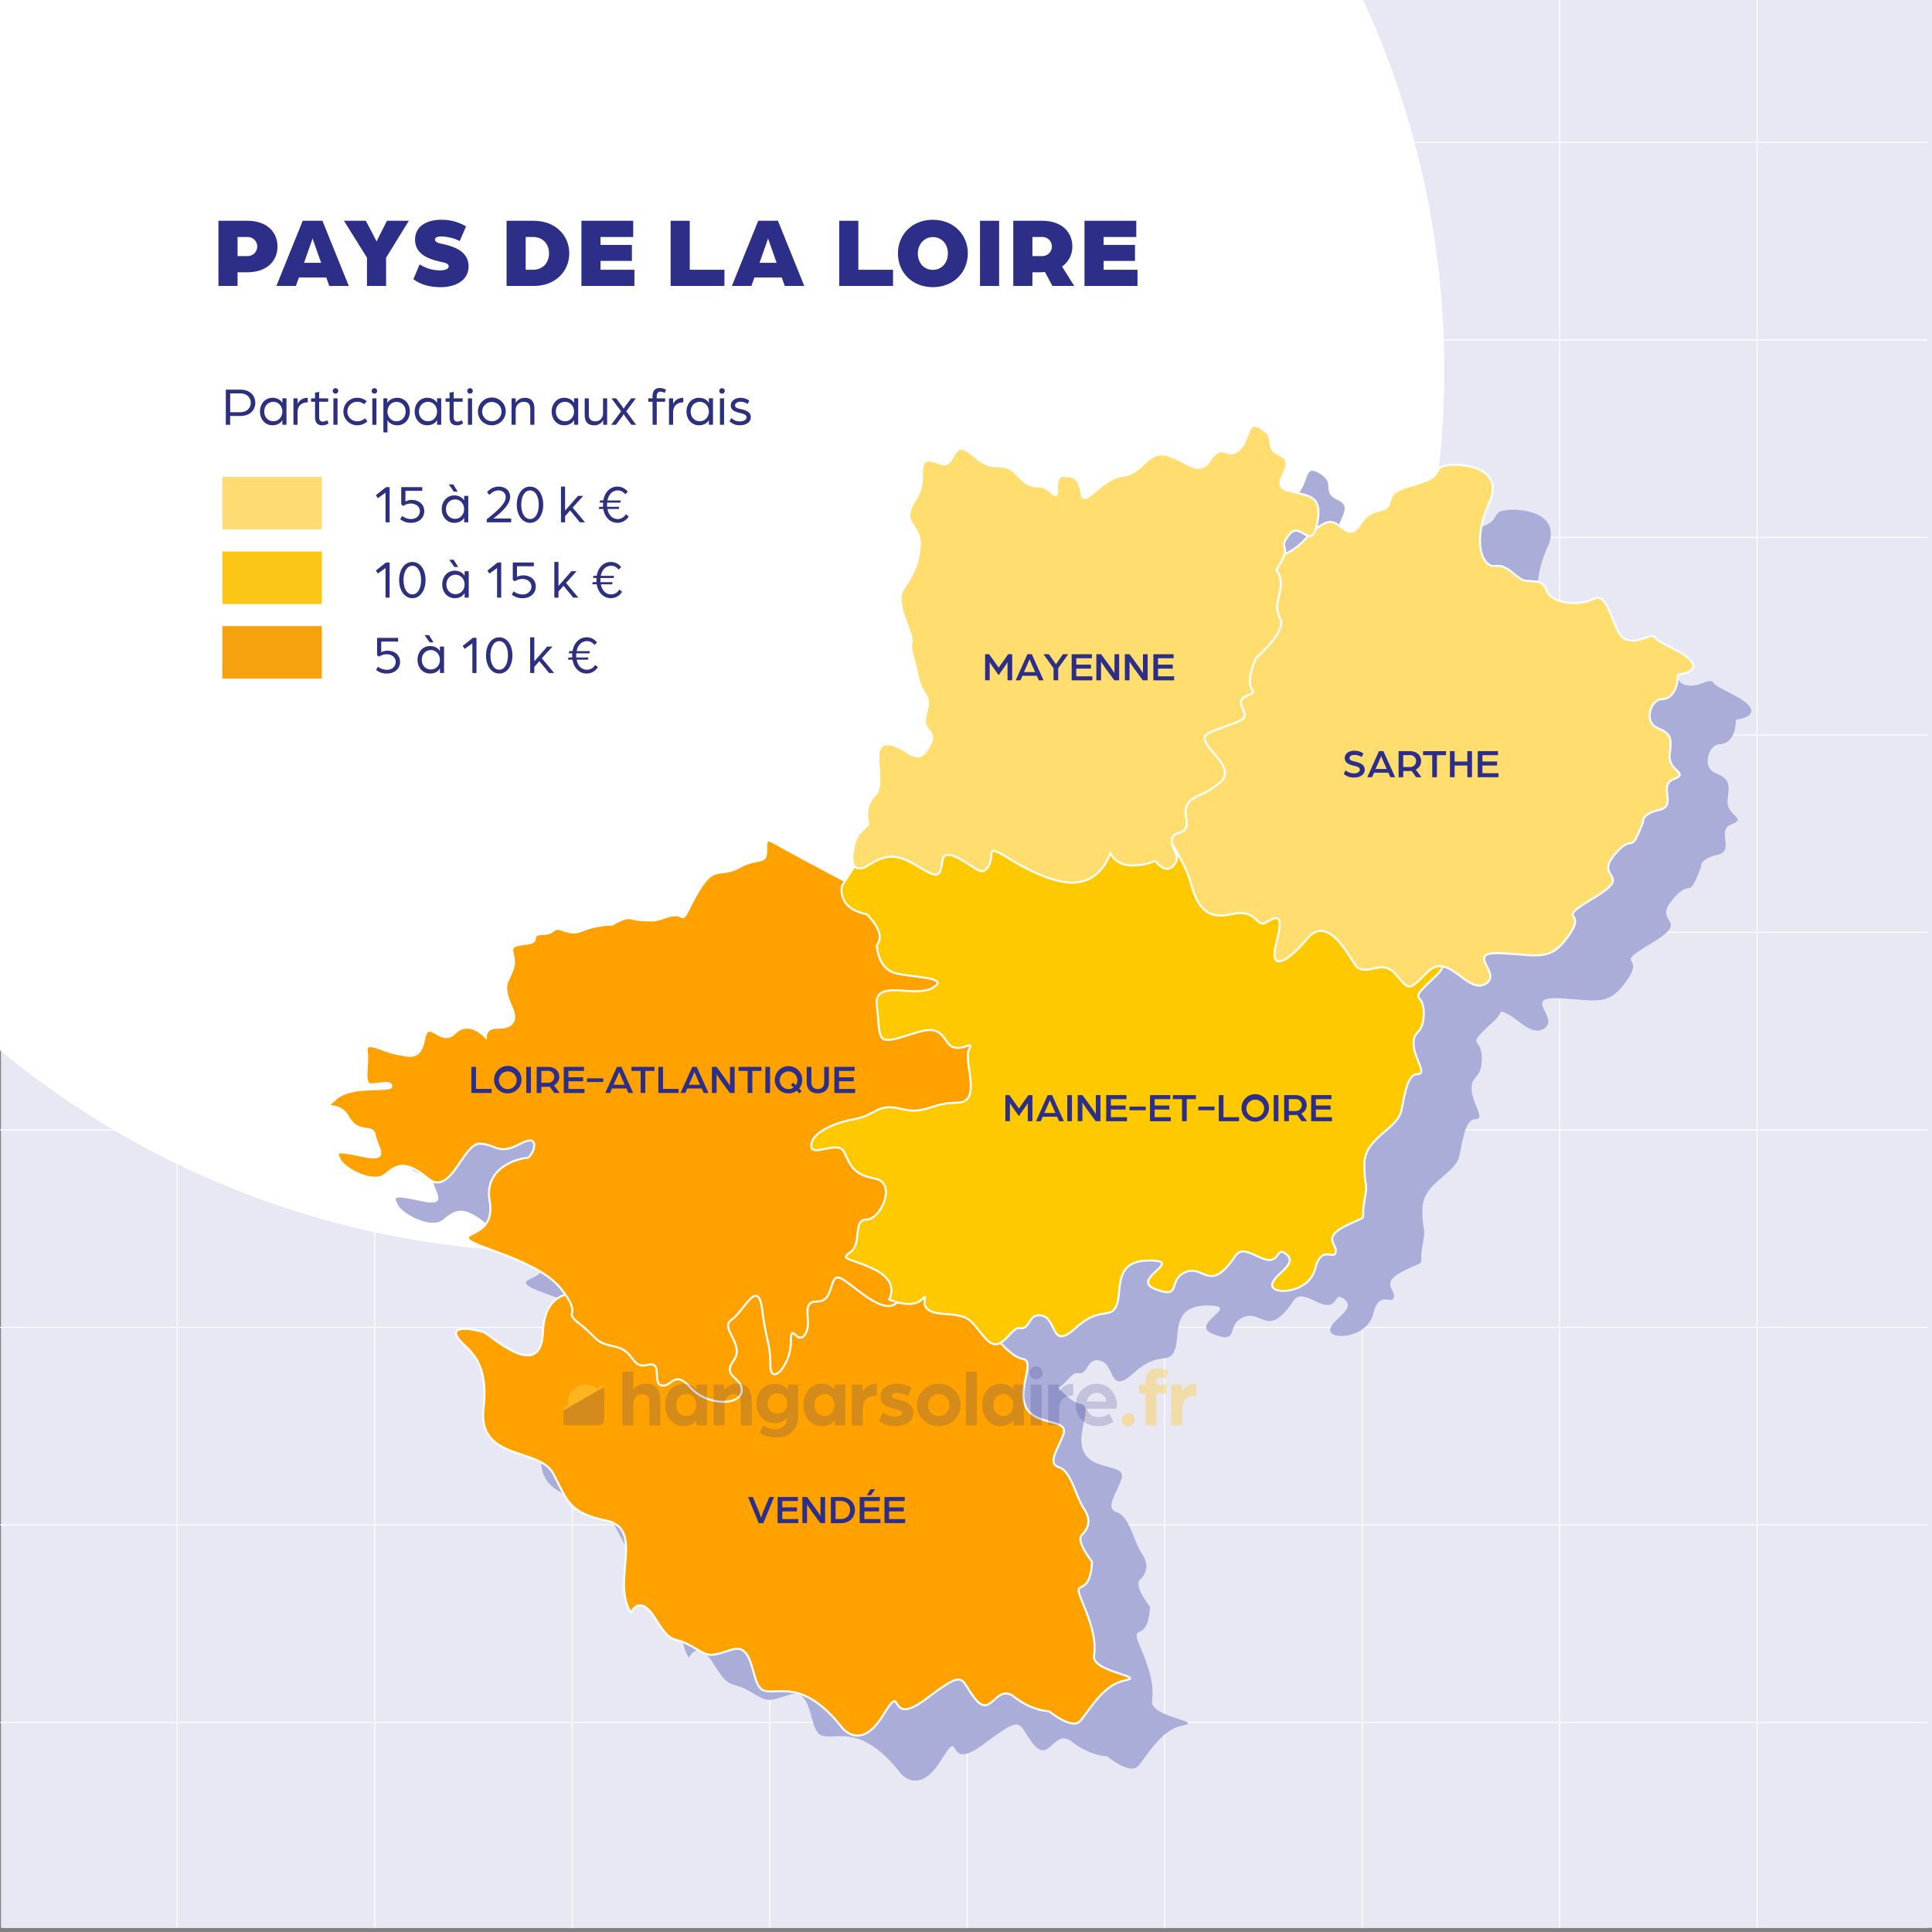 <?xml version="1.0" encoding="UTF-8"?> <svg xmlns="http://www.w3.org/2000/svg" xmlns:xlink="http://www.w3.org/1999/xlink" id="b4a65940-5527-4728-af92-ce962727e205" data-name="Calque 1" viewBox="0 0 1920 1920"><rect x="0" y="0" width="1920" height="1920" fill="#808080" stroke="none"/><defs><style>.adc29afc-6d7f-47d2-9c00-60af6149a48e,.f2ddbabc-ec3f-4475-9e66-0697749b1cfe{fill:none;}.b9c00109-9daf-4a49-86d9-0de22ded557e{fill:#e8e7f4;}.f7bb44fc-4d21-4984-aab1-4e71d1de8e5e{clip-path:url(#b0b007bd-881e-4052-8467-a0f812ca05f9);}.b8961ae2-932e-4a22-a5d8-161e945d245d{fill:#fff;}.a44d295d-975f-4b4d-8ad3-a0bfdef14753,.a7169b48-ed04-4ba8-906a-11f70665ca34,.adc29afc-6d7f-47d2-9c00-60af6149a48e,.adfa4edb-9a96-4897-9929-135f188b5e3a,.b2d7a976-0676-4a9d-8c13-fb15d187014f,.bd57cb5a-a9a1-4f94-9e61-f5dbcabdcf45,.bd80d78a-7e23-4f7c-adb0-c73c9990e339,.bf99412a-ba42-4a8c-bd94-a389596ae0ed{stroke:#fff;}.a44d295d-975f-4b4d-8ad3-a0bfdef14753,.a7169b48-ed04-4ba8-906a-11f70665ca34,.adc29afc-6d7f-47d2-9c00-60af6149a48e,.bd57cb5a-a9a1-4f94-9e61-f5dbcabdcf45,.bd80d78a-7e23-4f7c-adb0-c73c9990e339{stroke-miterlimit:10;}.f068af81-a3d6-4dd3-adc8-6dbc7f8cd50b{fill:#2d2f7f;}.a44d295d-975f-4b4d-8ad3-a0bfdef14753{fill:#fedb73;}.a44d295d-975f-4b4d-8ad3-a0bfdef14753,.bd57cb5a-a9a1-4f94-9e61-f5dbcabdcf45,.bd80d78a-7e23-4f7c-adb0-c73c9990e339{stroke-width:1.14px;}.bd80d78a-7e23-4f7c-adb0-c73c9990e339{fill:#fbc616;}.bd57cb5a-a9a1-4f94-9e61-f5dbcabdcf45{fill:#f6a20f;}.a78f61f9-c7a5-45b7-8777-dda19b7acb99{fill:#2c2e87;}.a8e7aa1a-bc70-412b-8ce6-2493dbaf4c87{fill:#aaadd8;}.a7169b48-ed04-4ba8-906a-11f70665ca34,.adfa4edb-9a96-4897-9929-135f188b5e3a{fill:#ffa200;}.adfa4edb-9a96-4897-9929-135f188b5e3a,.b2d7a976-0676-4a9d-8c13-fb15d187014f,.bf99412a-ba42-4a8c-bd94-a389596ae0ed{stroke-linecap:round;stroke-linejoin:round;}.a7169b48-ed04-4ba8-906a-11f70665ca34,.adfa4edb-9a96-4897-9929-135f188b5e3a,.b2d7a976-0676-4a9d-8c13-fb15d187014f,.bf99412a-ba42-4a8c-bd94-a389596ae0ed{stroke-width:2px;}.bf99412a-ba42-4a8c-bd94-a389596ae0ed{fill:#ffc900;}.b2d7a976-0676-4a9d-8c13-fb15d187014f{fill:#ffde6f;}.f6304617-b9f2-4fad-8a04-d5252f903752{clip-path:url(#bb776e0c-275a-4557-a661-dcc525c82ba7);}.aad6d5dd-86a0-4e9e-a1b1-032f77d1086b{fill:#ffce44;}.aad6d5dd-86a0-4e9e-a1b1-032f77d1086b,.b8e4b136-47f2-4a82-ad66-1d0558b10fa9,.bd933fca-f95a-43a9-8816-e6fcff445808{opacity:0.2;}.f4047789-f892-43dd-aa5d-66600c3e4624{fill:#fecd47;opacity:0.45;}.bd933fca-f95a-43a9-8816-e6fcff445808{fill:#2d2e87;}.b8e4b136-47f2-4a82-ad66-1d0558b10fa9{fill:#2a3183;}</style><clipPath id="b0b007bd-881e-4052-8467-a0f812ca05f9"><rect class="f2ddbabc-ec3f-4475-9e66-0697749b1cfe" width="1915.88" height="1915.88"></rect></clipPath><clipPath id="bb776e0c-275a-4557-a661-dcc525c82ba7"><rect class="f2ddbabc-ec3f-4475-9e66-0697749b1cfe" y="2304.6" width="1915.88" height="1915.88"></rect></clipPath></defs><rect class="b9c00109-9daf-4a49-86d9-0de22ded557e" x="0.96" y="-2.2" width="1922.4" height="1918.08"></rect><g class="f7bb44fc-4d21-4984-aab1-4e71d1de8e5e"><polyline class="b9c00109-9daf-4a49-86d9-0de22ded557e" points="2.12 1949.76 2.12 -3.36 1924.52 -3.36 1920 1941.01"></polyline><circle class="b8961ae2-932e-4a22-a5d8-161e945d245d" cx="558.3" cy="367.46" r="877.05"></circle><line class="adc29afc-6d7f-47d2-9c00-60af6149a48e" x1="176.12" y1="-62.68" x2="176.12" y2="1915.88"></line><line class="adc29afc-6d7f-47d2-9c00-60af6149a48e" x1="372.38" y1="-62.68" x2="372.38" y2="1915.88"></line><line class="adc29afc-6d7f-47d2-9c00-60af6149a48e" x1="568.64" y1="-62.68" x2="568.64" y2="1915.88"></line><line class="adc29afc-6d7f-47d2-9c00-60af6149a48e" x1="764.9" y1="-62.68" x2="764.9" y2="1915.88"></line><line class="adc29afc-6d7f-47d2-9c00-60af6149a48e" x1="961.16" y1="-62.68" x2="961.16" y2="1915.88"></line><line class="adc29afc-6d7f-47d2-9c00-60af6149a48e" x1="1157.42" y1="-62.68" x2="1157.42" y2="1915.88"></line><line class="adc29afc-6d7f-47d2-9c00-60af6149a48e" x1="1353.68" y1="-62.68" x2="1353.68" y2="1915.88"></line><line class="adc29afc-6d7f-47d2-9c00-60af6149a48e" x1="1549.94" y1="-62.68" x2="1549.94" y2="1915.88"></line><line class="adc29afc-6d7f-47d2-9c00-60af6149a48e" x1="1746.2" y1="-62.68" x2="1746.2" y2="1915.88"></line><line class="adc29afc-6d7f-47d2-9c00-60af6149a48e" x1="1950.44" y1="141.56" x2="-28.12" y2="141.56"></line><line class="adc29afc-6d7f-47d2-9c00-60af6149a48e" x1="1950.44" y1="337.82" x2="-28.12" y2="337.82"></line><line class="adc29afc-6d7f-47d2-9c00-60af6149a48e" x1="1950.44" y1="534.08" x2="-28.12" y2="534.08"></line><line class="adc29afc-6d7f-47d2-9c00-60af6149a48e" x1="1950.44" y1="730.34" x2="-28.12" y2="730.34"></line><line class="adc29afc-6d7f-47d2-9c00-60af6149a48e" x1="1950.44" y1="926.6" x2="-28.12" y2="926.6"></line><line class="adc29afc-6d7f-47d2-9c00-60af6149a48e" x1="1950.44" y1="1122.86" x2="-28.12" y2="1122.86"></line><line class="adc29afc-6d7f-47d2-9c00-60af6149a48e" x1="1950.44" y1="1319.12" x2="-28.12" y2="1319.12"></line><line class="adc29afc-6d7f-47d2-9c00-60af6149a48e" x1="1950.44" y1="1515.38" x2="-28.12" y2="1515.38"></line><line class="adc29afc-6d7f-47d2-9c00-60af6149a48e" x1="1950.44" y1="1711.64" x2="-28.12" y2="1711.64"></line></g><path class="f068af81-a3d6-4dd3-adc8-6dbc7f8cd50b" d="M383.12,489.62l-7.65,5.5-1.94-3,10.08-8h3.61v34.93h-4.1Z"></path><path class="f068af81-a3d6-4dd3-adc8-6dbc7f8cd50b" d="M397.79,516l1.78-3.24a15,15,0,0,0,8.95,3.07c5.39,0,8.73-3.61,8.73-7.81,0-4.75-4-7.6-9.11-7.6a13.09,13.09,0,0,0-7.44,2.42l-1.94-1.56v-17.2h20.91v3.72H402.91v10.62a12.7,12.7,0,0,1,6.31-1.56c7,0,12.39,4.26,12.39,11.05s-5.22,11.64-13,11.64A16.33,16.33,0,0,1,397.79,516Z"></path><path class="f068af81-a3d6-4dd3-adc8-6dbc7f8cd50b" d="M439,506c0-7.7,5.12-13.69,12.4-13.69,4.2,0,7.92,1.73,9.86,5.12V492.8h4.1v26.25h-4.1v-4.58c-1.94,3.45-5.66,5.12-9.86,5.12C444.1,519.59,439,513.56,439,506Zm22.26,0c0-5.49-3.93-9.7-8.95-9.7-5.23,0-9.11,4.1-9.11,9.7s3.88,9.65,9.11,9.65C457.31,515.6,461.24,511.45,461.24,506ZM446,481.43h4.48l4.37,7.17H451Z"></path><path class="f068af81-a3d6-4dd3-adc8-6dbc7f8cd50b" d="M483.72,516.09c12.51-10,18.87-16.34,18.87-22.05,0-3.94-3-6.68-7.33-6.68-3,0-5.93,1.45-8.89,4.52l-2.32-2.75a15.22,15.22,0,0,1,11.53-5.55c6.85,0,11.38,4.21,11.38,10.14,0,8-9.76,16.55-16.82,21.56H508v3.77H483.72Z"></path><path class="f068af81-a3d6-4dd3-adc8-6dbc7f8cd50b" d="M513.59,501.59c0-10.51,5.45-18,13.16-18s13.1,7.5,13.1,18-5.45,18-13.1,18S513.59,512.1,513.59,501.59Zm21.84,0c0-8.3-3.4-14.23-8.68-14.23S518,493.29,518,501.59s3.45,14.23,8.79,14.23S535.43,509.84,535.43,501.59Z"></path><path class="f068af81-a3d6-4dd3-adc8-6dbc7f8cd50b" d="M557.48,483.58h4.09v23.88L574.4,492.8h5.18l-10.46,11.64,12.24,14.61h-5.07l-9.7-11.75-5,5.66v6.09h-4.09Z"></path><path class="f068af81-a3d6-4dd3-adc8-6dbc7f8cd50b" d="M599.53,505.79h-4.48l.6-2.15h3.66c0-.65,0-1.35,0-2s0-1.51,0-2.16h-3.56l.65-2.15h3.18c1.35-8.2,6.8-13.75,14-13.75a12.63,12.63,0,0,1,10.24,5.12l-2.48,2.54a9.05,9.05,0,0,0-7.33-3.88c-5.39,0-9.16,4-10.35,10H617l-.65,2.15H603.41a13.36,13.36,0,0,0-.16,2.16c0,.7,0,1.35.11,2h12.07l-.59,2.15H603.73c1,6,4.91,10,10.3,10a9.25,9.25,0,0,0,8-4.8l2.75,2.21a13,13,0,0,1-11.16,6.36C606.38,519.59,600.93,514,599.53,505.79Z"></path><path class="f068af81-a3d6-4dd3-adc8-6dbc7f8cd50b" d="M383.12,564.5l-7.65,5.5-1.94-3,10.08-8h3.61v34.93h-4.1Z"></path><path class="f068af81-a3d6-4dd3-adc8-6dbc7f8cd50b" d="M396.65,576.47c0-10.51,5.45-18,13.16-18s13.1,7.5,13.1,18-5.45,18-13.1,18S396.65,587,396.65,576.47Zm21.84,0c0-8.3-3.4-14.23-8.68-14.23S401,568.17,401,576.47s3.45,14.23,8.79,14.23S418.49,584.72,418.49,576.47Z"></path><path class="f068af81-a3d6-4dd3-adc8-6dbc7f8cd50b" d="M439.46,580.84c0-7.71,5.12-13.7,12.4-13.7,4.21,0,7.93,1.73,9.87,5.12v-4.58h4.09v26.25h-4.09v-4.58c-1.94,3.45-5.66,5.12-9.87,5.12C444.58,594.47,439.46,588.44,439.46,580.84Zm22.27,0c0-5.5-3.94-9.71-9-9.71-5.23,0-9.11,4.1-9.11,9.71s3.88,9.64,9.11,9.64C457.79,590.48,461.73,586.33,461.73,580.84Zm-15.26-24.53h4.47l4.37,7.17h-3.83Z"></path><path class="f068af81-a3d6-4dd3-adc8-6dbc7f8cd50b" d="M494,564.5l-7.66,5.5-1.94-3,10.08-8h3.61v34.93H494Z"></path><path class="f068af81-a3d6-4dd3-adc8-6dbc7f8cd50b" d="M508.63,590.92l1.78-3.24a14.92,14.92,0,0,0,8.95,3.07c5.39,0,8.73-3.61,8.73-7.81,0-4.75-4-7.6-9.11-7.6a13.09,13.09,0,0,0-7.44,2.42l-1.94-1.56V559h20.92v3.72H513.75v10.62a12.73,12.73,0,0,1,6.31-1.56c7,0,12.4,4.26,12.4,11.05s-5.23,11.64-13.05,11.64A16.35,16.35,0,0,1,508.63,590.92Z"></path><path class="f068af81-a3d6-4dd3-adc8-6dbc7f8cd50b" d="M550.9,558.46H555v23.88l12.83-14.66H573l-10.46,11.65,12.24,14.6h-5.07L560,582.18l-5,5.66v6.09h-4.1Z"></path><path class="f068af81-a3d6-4dd3-adc8-6dbc7f8cd50b" d="M593,580.67h-4.47l.59-2.15h3.67c-.06-.65-.06-1.35-.06-2s0-1.51.06-2.15h-3.56l.64-2.16H593c1.35-8.19,6.8-13.75,14-13.75a12.61,12.61,0,0,1,10.24,5.12l-2.48,2.54a9.05,9.05,0,0,0-7.33-3.88c-5.39,0-9.16,4-10.35,10h13.32l-.65,2.16H596.83a13.15,13.15,0,0,0-.16,2.15c0,.7.05,1.35.11,2h12.07l-.59,2.15h-11.1c1,6,4.9,10,10.29,10a9.23,9.23,0,0,0,8-4.8l2.75,2.21A13,13,0,0,1,607,594.47C599.8,594.47,594.35,588.92,593,580.67Z"></path><path class="f068af81-a3d6-4dd3-adc8-6dbc7f8cd50b" d="M373.74,665.8l1.78-3.24a14.91,14.91,0,0,0,9,3.08c5.39,0,8.73-3.62,8.73-7.82,0-4.75-4-7.6-9.11-7.6a13.09,13.09,0,0,0-7.44,2.42l-1.94-1.56v-17.2h20.92v3.72H378.86v10.62a12.73,12.73,0,0,1,6.31-1.56c7,0,12.4,4.26,12.4,11.05s-5.23,11.64-13.05,11.64A16.35,16.35,0,0,1,373.74,665.8Z"></path><path class="f068af81-a3d6-4dd3-adc8-6dbc7f8cd50b" d="M414.93,655.72c0-7.71,5.12-13.7,12.4-13.7,4.21,0,7.92,1.73,9.87,5.12v-4.58h4.09v26.26H437.2v-4.59c-1.95,3.45-5.66,5.12-9.87,5.12C420.05,669.35,414.93,663.32,414.93,655.72Zm22.27,0c0-5.5-3.94-9.71-8.95-9.71-5.23,0-9.11,4.1-9.11,9.71s3.88,9.65,9.11,9.65C433.26,665.37,437.2,661.21,437.2,655.72Zm-15.26-24.53h4.47l4.37,7.17H427Z"></path><path class="f068af81-a3d6-4dd3-adc8-6dbc7f8cd50b" d="M469.44,639.38l-7.66,5.5-1.94-3,10.08-8h3.61v34.94h-4.09Z"></path><path class="f068af81-a3d6-4dd3-adc8-6dbc7f8cd50b" d="M483,651.35c0-10.51,5.44-18,13.15-18s13.1,7.5,13.1,18-5.44,18-13.1,18S483,661.86,483,651.35Zm21.83,0c0-8.3-3.39-14.23-8.68-14.23s-8.78,5.93-8.78,14.23,3.45,14.23,8.78,14.23S504.8,659.6,504.8,651.35Z"></path><path class="f068af81-a3d6-4dd3-adc8-6dbc7f8cd50b" d="M526.85,633.34H531v23.89l12.83-14.67H549L538.5,654.21l12.24,14.61h-5.07L536,657.06l-5,5.66v6.1h-4.1Z"></path><path class="f068af81-a3d6-4dd3-adc8-6dbc7f8cd50b" d="M568.91,655.55h-4.48l.59-2.15h3.67c-.05-.65-.05-1.35-.05-2s0-1.51.05-2.15h-3.56l.65-2.16H569c1.35-8.19,6.79-13.75,14-13.75a12.61,12.61,0,0,1,10.24,5.13L590.74,641a9.07,9.07,0,0,0-7.33-3.88c-5.39,0-9.17,4-10.35,10h13.31l-.64,2.16H572.79a13.15,13.15,0,0,0-.16,2.15c0,.7,0,1.35.1,2h12.08l-.59,2.15H573.11c1,6,4.91,10,10.3,10a9.26,9.26,0,0,0,8-4.8l2.75,2.21A13,13,0,0,1,583,669.35C575.75,669.35,570.31,663.8,568.91,655.55Z"></path><rect class="a44d295d-975f-4b4d-8ad3-a0bfdef14753" x="220.33" y="473.33" width="100.09" height="53.38"></rect><rect class="bd80d78a-7e23-4f7c-adb0-c73c9990e339" x="220.33" y="547.47" width="100.09" height="53.38"></rect><rect class="bd57cb5a-a9a1-4f94-9e61-f5dbcabdcf45" x="220.33" y="621.61" width="100.09" height="53.38"></rect><path class="f068af81-a3d6-4dd3-adc8-6dbc7f8cd50b" d="M224.43,387.21h14.34c9.65,0,14.94,5.87,14.94,13.1s-5.29,13.1-15,13.1h-10v8.73h-4.32Zm14.72,22.42c6.15,0,10.08-4.2,10.08-9.32s-3.93-9.33-10-9.33H228.75v18.65Z"></path><path class="f068af81-a3d6-4dd3-adc8-6dbc7f8cd50b" d="M258.35,409c0-7.71,5.12-13.69,12.4-13.69,4.2,0,7.92,1.72,9.86,5.12v-4.58h4.1v26.25h-4.1v-4.58c-1.94,3.45-5.66,5.12-9.86,5.12C263.47,422.68,258.35,416.64,258.35,409Zm22.26,0c0-5.5-3.93-9.7-8.95-9.7-5.23,0-9.11,4.09-9.11,9.7s3.88,9.65,9.11,9.65C276.68,418.69,280.61,414.54,280.61,409Z"></path><path class="f068af81-a3d6-4dd3-adc8-6dbc7f8cd50b" d="M291.61,395.89h4.1v5.55c1.51-3.45,4.9-6.09,10.13-6.09v4.47c-6.14,0-10.13,3.45-10.13,9.87v12.45h-4.1Z"></path><path class="f068af81-a3d6-4dd3-adc8-6dbc7f8cd50b" d="M313.07,414.27v-15h-3.94v-3.39h3.94v-5.66l4.09-.76v6.42h8.95v3.39h-8.95v15.1c0,3.61,1.57,4.63,3.67,4.63a7.81,7.81,0,0,0,4.31-1.45l1.35,3.18a10.8,10.8,0,0,1-6,1.94C315.82,422.68,313.07,420.42,313.07,414.27Z"></path><path class="f068af81-a3d6-4dd3-adc8-6dbc7f8cd50b" d="M330.7,388.5a2.71,2.71,0,0,1,2.69-2.75,2.76,2.76,0,0,1,2.75,2.75,2.72,2.72,0,0,1-2.75,2.7A2.67,2.67,0,0,1,330.7,388.5Zm.64,7.39h4.1v26.25h-4.1Z"></path><path class="f068af81-a3d6-4dd3-adc8-6dbc7f8cd50b" d="M341.26,409a13.64,13.64,0,0,1,13.8-13.69,14,14,0,0,1,9.38,3.5l-2.58,2.91a9.79,9.79,0,0,0-6.74-2.42,9.68,9.68,0,1,0,.11,19.35,10.6,10.6,0,0,0,7.49-3l2.37,3.07a14.45,14.45,0,0,1-10,3.88A13.6,13.6,0,0,1,341.26,409Z"></path><path class="f068af81-a3d6-4dd3-adc8-6dbc7f8cd50b" d="M369.35,388.5a2.72,2.72,0,0,1,2.7-2.75,2.76,2.76,0,0,1,2.75,2.75,2.72,2.72,0,0,1-2.75,2.7A2.68,2.68,0,0,1,369.35,388.5Zm.65,7.39h4.1v26.25H370Z"></path><path class="f068af81-a3d6-4dd3-adc8-6dbc7f8cd50b" d="M381,395.89h3.93v4.52c1.94-3.39,5.77-5.06,10-5.06,7.28,0,12.4,6,12.4,13.64s-5.12,13.69-12.4,13.69c-4.15,0-7.93-1.73-9.87-5.12v12.18H381ZM403.15,409c0-5.56-3.88-9.65-9.11-9.65-5,0-9,4.15-9,9.65s3.94,9.7,9,9.7C399.27,418.69,403.15,414.59,403.15,409Z"></path><path class="f068af81-a3d6-4dd3-adc8-6dbc7f8cd50b" d="M412.1,409c0-7.71,5.13-13.69,12.4-13.69,4.21,0,7.93,1.72,9.87,5.12v-4.58h4.1v26.25h-4.1v-4.58c-1.94,3.45-5.66,5.12-9.87,5.12C417.23,422.68,412.1,416.64,412.1,409Zm22.27,0c0-5.5-3.94-9.7-8.95-9.7-5.23,0-9.11,4.09-9.11,9.7s3.88,9.65,9.11,9.65C430.43,418.69,434.37,414.54,434.37,409Z"></path><path class="f068af81-a3d6-4dd3-adc8-6dbc7f8cd50b" d="M446.77,414.27v-15h-3.94v-3.39h3.94v-5.66l4.1-.76v6.42h8.95v3.39h-8.95v15.1c0,3.61,1.56,4.63,3.66,4.63a7.86,7.86,0,0,0,4.32-1.45l1.34,3.18a10.79,10.79,0,0,1-6,1.94C449.52,422.68,446.77,420.42,446.77,414.27Z"></path><path class="f068af81-a3d6-4dd3-adc8-6dbc7f8cd50b" d="M464.4,388.5a2.72,2.72,0,0,1,2.69-2.75,2.76,2.76,0,0,1,2.75,2.75,2.72,2.72,0,0,1-2.75,2.7A2.67,2.67,0,0,1,464.4,388.5Zm.65,7.39h4.09v26.25h-4.09Z"></path><path class="f068af81-a3d6-4dd3-adc8-6dbc7f8cd50b" d="M475,409a13.8,13.8,0,1,1,13.8,13.64A13.63,13.63,0,0,1,475,409Zm23.39,0a9.6,9.6,0,1,0-9.59,9.65A9.44,9.44,0,0,0,498.36,409Z"></path><path class="f068af81-a3d6-4dd3-adc8-6dbc7f8cd50b" d="M508.39,395.89h4.1v4.47a10.25,10.25,0,0,1,9.11-5c6.58,0,9.49,4,9.49,10.89v15.9H527V406.78c0-4.86-1.78-7.44-6.52-7.44a7.87,7.87,0,0,0-8,8v14.77h-4.1Z"></path><path class="f068af81-a3d6-4dd3-adc8-6dbc7f8cd50b" d="M548.23,409c0-7.71,5.13-13.69,12.4-13.69,4.21,0,7.93,1.72,9.87,5.12v-4.58h4.1v26.25h-4.1v-4.58c-1.94,3.45-5.66,5.12-9.87,5.12C553.36,422.68,548.23,416.64,548.23,409Zm22.27,0c0-5.5-3.94-9.7-9-9.7-5.23,0-9.11,4.09-9.11,9.7s3.88,9.65,9.11,9.65C566.56,418.69,570.5,414.54,570.5,409Z"></path><path class="f068af81-a3d6-4dd3-adc8-6dbc7f8cd50b" d="M581.07,412.27V395.89h4.09v15.85c0,4.9,2.38,6.95,6.63,6.95,4.75,0,7.5-3.88,7.5-7.92V395.89h4.09v26.25h-3.93V417.5a9.79,9.79,0,0,1-8.84,5.18C584.14,422.68,581.07,419.28,581.07,412.27Z"></path><path class="f068af81-a3d6-4dd3-adc8-6dbc7f8cd50b" d="M617.24,408.77l-9.59-12.88h4.69l5.87,7.81c.65.87,1.62,2.43,1.62,2.43s.92-1.51,1.56-2.43l5.88-7.81h4.64l-9.55,12.88,9.76,13.37h-4.69l-5.93-7.92c-.75-1.08-1.72-2.75-1.72-2.75a20.42,20.42,0,0,1-1.68,2.75l-6,7.92h-4.69Z"></path><path class="f068af81-a3d6-4dd3-adc8-6dbc7f8cd50b" d="M648.51,399.28h-4.26v-3.39h4.26v-2c0-6.52,3.45-8.3,7.06-8.3a12.69,12.69,0,0,1,6.31,1.78l-1.35,3.13a7.89,7.89,0,0,0-4.09-1.3c-2.05,0-3.83,1-3.83,5.12v1.57H661v3.39h-8.35v22.86h-4.1Z"></path><path class="f068af81-a3d6-4dd3-adc8-6dbc7f8cd50b" d="M664.85,395.89h4.09v5.55c1.51-3.45,4.91-6.09,10.14-6.09v4.47c-6.15,0-10.14,3.45-10.14,9.87v12.45h-4.09Z"></path><path class="f068af81-a3d6-4dd3-adc8-6dbc7f8cd50b" d="M682.21,409c0-7.71,5.12-13.69,12.4-13.69,4.2,0,7.92,1.72,9.86,5.12v-4.58h4.1v26.25h-4.1v-4.58c-1.94,3.45-5.66,5.12-9.86,5.12C687.33,422.68,682.21,416.64,682.21,409Zm22.26,0c0-5.5-3.93-9.7-9-9.7-5.23,0-9.11,4.09-9.11,9.7s3.88,9.65,9.11,9.65C700.54,418.69,704.47,414.54,704.47,409Z"></path><path class="f068af81-a3d6-4dd3-adc8-6dbc7f8cd50b" d="M714.82,388.5a2.72,2.72,0,0,1,2.7-2.75,2.76,2.76,0,0,1,2.75,2.75,2.72,2.72,0,0,1-2.75,2.7A2.68,2.68,0,0,1,714.82,388.5Zm.65,7.39h4.1v26.25h-4.1Z"></path><path class="f068af81-a3d6-4dd3-adc8-6dbc7f8cd50b" d="M725.07,418.69l1.67-3.34a12,12,0,0,0,8.57,3.45c3.61,0,6.58-1.67,6.58-4.05,0-2.74-3.18-3.5-6.36-4.31-4.85-1.24-9.28-2.59-9.28-7.6,0-4.74,5-7.49,9.38-7.49a14.85,14.85,0,0,1,9,2.8L743,401.49a12.39,12.39,0,0,0-7.28-2.26c-2.7,0-5.23,1.51-5.23,3.56,0,2.58,2.91,3.18,6,3.82,4.75,1.08,9.65,2.86,9.65,8,0,5.55-5.66,8-10.78,8A14.14,14.14,0,0,1,725.07,418.69Z"></path><path class="a78f61f9-c7a5-45b7-8777-dda19b7acb99" d="M217.09,219.41h28.58c19.89,0,30.08,11.5,30.08,25.59s-10.19,25.59-30.18,25.59h-9.49v13.59h-19Zm29,35.09a9.5,9.5,0,1,0,.1-19H236.08v19Z"></path><path class="a78f61f9-c7a5-45b7-8777-dda19b7acb99" d="M300.84,219.41h19.59l26.19,64.77H327.23l-3-8.4H297.05l-3,8.4H274.66Zm18.29,41.78-7.69-21.89a17.69,17.69,0,0,1-.8-2.59,25.75,25.75,0,0,1-.8,2.59l-7.7,21.89Z"></path><path class="a78f61f9-c7a5-45b7-8777-dda19b7acb99" d="M364.71,256.09l-22.88-36.68h21.69l5.69,10.7c2.1,3.9,5,9.89,5,9.89s2.9-6,4.9-9.89l5.49-10.7h21.69L383.7,256.09v28.09h-19Z"></path><path class="a78f61f9-c7a5-45b7-8777-dda19b7acb99" d="M410.79,277.58l6.2-14.79c5,2.8,10.69,5.9,21.09,5.9,2,0,7.79-.6,7.79-4,0-3.1-4.09-3.6-7.79-4.5-12.49-2.8-25.59-7.59-25.59-22.19,0-13.49,12.3-19.58,25.59-19.58A47.13,47.13,0,0,1,463.16,225l-6.39,14.69c-3.8-2.6-12.4-4.69-18.69-4.69-1.6,0-5.8.4-5.8,3,0,2.3,2.4,3.3,5.8,4.1,9.69,2.1,27.58,6,27.58,22.59,0,14.79-14.19,20.69-27.58,20.69C419.89,285.38,412.79,278.38,410.79,277.58Z"></path><path class="a78f61f9-c7a5-45b7-8777-dda19b7acb99" d="M503.44,219.41h27c21.69,0,35.28,14.7,35.28,32.39s-13.59,32.38-35.28,32.38h-27Zm26.29,48.68c9.69,0,15.89-6.9,15.89-16.29s-6.2-16.29-15.89-16.29h-7.3v32.58Z"></path><path class="a78f61f9-c7a5-45b7-8777-dda19b7acb99" d="M577.81,219.41h51.47v16.1H596.8v7.89H628v15.89H596.8v8.8h33.68v16.09H577.81Z"></path><path class="a78f61f9-c7a5-45b7-8777-dda19b7acb99" d="M666.46,219.41h19v48.68h34.48v16.09H666.46Z"></path><path class="a78f61f9-c7a5-45b7-8777-dda19b7acb99" d="M753.52,219.41h19.59l26.18,64.77H779.9l-3-8.4H749.72l-3,8.4H727.33Zm18.29,41.78-7.7-21.89a17.69,17.69,0,0,1-.8-2.59,25.75,25.75,0,0,1-.8,2.59l-7.69,21.89Z"></path><path class="a78f61f9-c7a5-45b7-8777-dda19b7acb99" d="M834,219.41h19v48.68h34.48v16.09H834Z"></path><path class="a78f61f9-c7a5-45b7-8777-dda19b7acb99" d="M892.35,251.8c0-18.49,13.89-33.38,34.68-33.38s34.78,14.89,34.78,33.38c0,18.69-14,33.58-34.78,33.58S892.35,270.49,892.35,251.8Zm49.67,0c0-9.4-6.2-16.19-15-16.19-8.2,0-14.89,6.79-14.89,16.19,0,9.59,6.19,16.39,14.89,16.39S942,261.39,942,251.8Z"></path><path class="a78f61f9-c7a5-45b7-8777-dda19b7acb99" d="M973.91,219.41h19v64.77h-19Z"></path><path class="a78f61f9-c7a5-45b7-8777-dda19b7acb99" d="M1007,219.41h28.58c19.89,0,30.09,11.5,30.09,25.59a24.09,24.09,0,0,1-10.2,19.89l12.1,19.29h-21.69l-7.4-13.89a42.15,42.15,0,0,1-4.69.3H1026v13.59h-19Zm28.79,35.09a9.5,9.5,0,1,0,.1-19H1026v19Z"></path><path class="a78f61f9-c7a5-45b7-8777-dda19b7acb99" d="M1077.75,219.41h51.48v16.1h-32.49v7.89h31.19v15.89h-31.19v8.8h33.69v16.09h-52.68Z"></path><path class="a8e7aa1a-bc70-412b-8ce6-2493dbaf4c87" d="M1708.78,739.61c10.18,0,16.28-10.18,16.28-24.43,0,0,20.36-2,14.25-12.22s-32.57-18.32-36.64-24.43-14.25,6.11-28.5,2-16.29-48.86-32.57-40.72-42.76,4.08-46.83-8.14-14.25-8.14-22.39-10.18-16.29-16.28-28.5-14.25-24.43-22.39-6.11-63.11-42.75-40.72-48.86-34.61,0,10.18-30.54,18.32-10.18,20.36-30.54,24.43-18.32,24.43-30.53,20.36c-10.47-3.49-13.48-17.41-32-2.13a58.28,58.28,0,0,0,1.5-6c6.11-30.54-12.22-26.47-30.54-32.57s12.22-26.47-6.11-34.61-2-16.29-18.32-26.47-10.18,8.14-22.39,20.36-16.29-8.14-28.5,10.18-22.4,2-42.75-4.07-24.43,18.32-44.79,20.36-38.68,32.57-40.72,18.32-6.11-18.32-18.32-18.32,0,28.5-12.22,16.28-16.28,2-32.57-16.28-22.39,0-44.79-20.36-16.28,14.25-32.57,8.14-18.32-4.07-18.32,14.25-10.18,22.4-12.22,34.61,10.18,14.25,10.18,30.54-6.11,30.53-16.29,44.79,10.18,44.78,8.15,52.93,2,14.25,6.11,34.61,14.25,16.28,8.14,36.64,14.25,14.25,2,34.61-22.39-4.07-40.71-4.07,0,38.68-12.22,50.89-6.1,28.5-6.1,28.5l-8.15,8.15c-8.14,8.14-8.14,26.46-8.14,26.46s0,4.44,2.32,7.23l-9.59,14.76c-21.45-11.41-49.27-26.25-59.91-32.17-18.33-10.17-18.33-12.21-18.33,2s-8.14,6.11-26.46,16.29-24.43-2-38.68,20.35-14.25,32.58-20.36,28.51-20.36,4.07-26.47,4.07-16.28,0-22.39-2-18.32,6.11-18.32,6.11-16.29,0-30.54,6.11-22.39-6.11-28.5,0-18.32,0-18.32,8.14-24.43,2-22.4,12.21,4.08,12.22-4.07,28.51,12.22,32.57,4.07,42.75-24.43-2-26.46,14.25c0,0-16.29-18.32-30.54-4.07s-26.46-16.29-30.54,6.11-16.28,16.28-28.5,14.25-30.54-14.25-28.5-2-4.07,32.57,4.07,32.57,20.36-4.07,20.36,2-38.68-2-55,12.21,2,0,12.22,18.33,24.43,6.1,26.46,18.32,16.29,26.46-12.21,20.36-26.47-4.07-22.4,4.07,32.58,24.43,44.79,14.25,20.36-14.25,42.76,4.07,34.6-34.61,50.89-34.61,18.32,12.22,40.72,0,12.21,14.25,6.1,14.25-42.75,8.15-36.64,42.75-28.5,30.54-20.36,38.69,69.22,20.35,91.61,48.85c1.6,2,3,3.86,4.12,5.55-10.71,3-21.44,12.32-22.44,37.21-2,50.89-52.93,2-59,0s-32.57-8.15-26.46,4.07,32.57,18.32,26.46,71.25,55,38.68,69.22,65.15,14.25,38.68,52.93,46.82,4.07,61.08,24.43,91.61c0,0,8.14-20.35,24.43,6.11s16.29,16.29,34.61,26.47,16.29,12.21,40.72,4.07,18.32,36.64,32.57,40.71,38.68-12.21,77.36,36.65c0,0,18.32,24.43,40.72-12.22s2,14.26,42.75-16.28,32.57-20.36,48.86,0,20.36-16.29,38.68-2,34.61,14.25,34.61,14.25,22.39,18.33,30.53,10.18,22.4-36.64,44.79-40.71-32.57-8.15-30.53-24.43-2-30.54-12.22-55,8.14,0,10.18-38.68c0,0-16.29-20.36-10.18-26.47s10.18-14.25,2-26.46-12.22-36.65-24.43-40.72-2-16.29,4.07-32.57-26.47-8.15-36.65-26.47,10.18-46.82-4.07-48.86c-6.25-.89-14.45-8.05-21.7-15.8,7.49-4.06,13.17-16,19.67-14.73,10.18,2,8.14-16.29,22.39-12.22s8.14,34.61,32.57,12.22,34.61-8.15,40.72-22.4-4.07-44.79,32.57-44.79-20.36,18.33,6.11,28.5,12.22-8.14,28.5-16.28,22.4,12.21,38.68-2,10.18-26.46,34.61-14.25,16.29-12.21,28.5-2-14.25,20.35-14.25,30.53,36.65,8.15,42.75-16.28,18.33-8.15,20.36-16.29-14.25-14.25,10.18-26.47,14.25-2,18.32-24.43,0-10.17,0-36.64,32.58-34.61,36.65-52.93,6.11-36.65,16.28-36.65-4.07-16.28-4.07-30.53,10.18-8.15,10.18-30.54-18.32-8.14,12.22-36.65a27.21,27.21,0,0,0,6.84-9.3c14.58,3,28.3,25.07,42,17.45,18.32-10.18-22.4-32.58,16.28-30.54s48.86,8.14,67.19-18.32-16.29-12.22,24.43-36.65,0-18.32,20.35-42.75,14.25,4.07,28.5-32.57c0,0-2-8.14,16.29-12.22s-2-24.43,14.25-30.53-6.11-8.15-4.07-24.43,2-20.36-12.21-26.47S1698.6,739.61,1708.78,739.61ZM1338.26,576.74c7.43-9.9,14.11-1,19.57.66-1.06,1.07-2.14,2.19-3.29,3.42-7.38,7.9-14.2,12.24-20.28,14.36C1336.54,586.47,1329.43,588.51,1338.26,576.74Z"></path><path class="adfa4edb-9a96-4897-9929-135f188b5e3a" d="M584.37,1287.26s-42.75-14.25-44.79,36.65-52.93,2-59,0-32.58-8.15-26.47,4.07,32.57,18.32,26.47,71.25,55,38.68,69.21,65.15,14.25,38.68,52.93,46.82,4.08,61.08,24.43,91.61c0,0,8.15-20.35,24.43,6.11s16.29,16.29,34.61,26.47,16.29,12.21,40.72,4.07,18.32,36.64,32.57,40.72,38.68-12.22,77.36,36.64c0,0,18.33,24.43,40.72-12.22s2,14.26,42.75-16.28,32.58-20.36,48.86,0,20.36-16.29,38.68-2,34.61,14.25,34.61,14.25,22.4,18.33,30.54,10.18,22.39-36.64,44.79-40.71-32.58-8.15-30.54-24.43-2-30.54-12.22-55,8.15,0,10.18-38.68c0,0-16.28-20.36-10.18-26.47s10.18-14.25,2-26.46-12.21-36.65-24.43-40.72-2-16.29,4.07-32.57-26.46-8.15-36.64-26.47,10.18-46.82-4.07-48.86-38.68-36.64-38.68-36.64l-109.94-69.22Z"></path><path class="a7169b48-ed04-4ba8-906a-11f70665ca34" d="M867.35,890.28s-69.22-36.65-87.54-46.83-18.32-12.21-18.32,2-8.14,6.11-26.47,16.29-24.43-2-38.68,20.35S682.09,914.71,676,910.64s-20.35,4.07-26.46,4.07-16.29,0-22.4-2-18.32,6.11-18.32,6.11-16.28,0-30.53,6.11-22.4-6.11-28.51,0-18.32,0-18.32,8.14-24.43,2-22.39,12.22,4.07,12.21-4.07,28.5,12.21,32.57,4.07,42.75-24.43-2-26.47,14.25c0,0-16.28-18.32-30.54-4.07s-26.46-16.29-30.53,6.11S405.22,1049.07,393,1047s-30.54-14.25-28.51-2-4.07,32.57,4.08,32.57,20.35-4.07,20.35,2-38.68-2-55,12.21,2,0,12.21,18.33,24.43,6.1,26.47,18.32,16.28,26.46-12.22,20.36S334,1144.76,338,1152.9s32.57,24.43,44.79,14.25,20.35-14.25,42.75,4.07,34.61-34.61,50.89-34.61,18.33,12.22,40.72,0,12.22,14.25,6.11,14.25-42.75,8.15-36.65,42.75-28.5,30.54-20.35,38.69,69.21,20.35,91.61,48.85,0,20.36,18.32,34.61,14.25,18.33,34.61,22.4,16.28,22.39,32.57,18.32,4.07,18.32,14.25,20.36,12.22-16.29,28.5,2,48.86,18.33,50.9,4.08-20.36-14.25-8.14-30.54-14.26-32.57-2-40.72,26.47-42.75,30.54-10.18,8.14,32.58,8.14,55,20.36,0,20.36-22.39,6.11,4.07,14.25-8.15-6.11-32.57,12.21-32.57,10.18-30.54,24.43-22.39,44.79,40.71,57,20.35,93.64-61.07,93.64-61.07l75.33-291.12Z"></path><path class="bf99412a-ba42-4a8c-bd94-a389596ae0ed" d="M863.28,839.38,836.81,880.1s-6.1,22.39,24.43,28.5c0,0,20.36,18.32,10.18,30.54,0,0,0,24.43,20.36,28.5s52.93,4.07,34.61,14.25-59-10.18-55,18.32-2,38.68,24.43,30.54,34.61-12.22,44.79,4.07,28.5-4.07,22.39,8.14,14.26,52.94-12.21,52.94-30.54,12.21-55,6.1-24.43,6.11-46.82,10.18-42.75,14.25-42.75,26.47,26.46-6.11,32.57,6.11,8.14,22.39,30.54,26.46,6.1,40.72-8.15,40.72-4.07,24.43-16.28,32.57,4.07,6.11,26.46,18.32,12.22,28.5,12.22,28.5,22.39,10.18,32.57,0-10.18,12.22,20.36,14.25,26.46,6.11,42.75,24.43,24.43-12.21,34.61-10.17,8.14-16.29,22.39-12.22,8.15,34.61,32.58,12.22,34.61-8.15,40.71-22.4-4.07-44.79,32.58-44.79-20.36,18.33,6.1,28.5,12.22-8.14,28.51-16.28,22.39,12.21,38.68-2,10.17-26.46,34.6-14.25,16.29-12.21,28.51-2-14.25,20.35-14.25,30.53,36.64,8.15,42.75-16.28,18.32-8.15,20.36-16.29-14.25-14.25,10.17-26.47,14.26-2,18.33-24.43,0-10.17,0-36.64,32.57-34.61,36.64-52.93,6.11-36.65,16.29-36.65-4.07-16.28-4.07-30.53,10.18-8.15,10.18-30.54-18.33-8.14,12.21-36.65-34.61-52.93-34.61-52.93L1097.4,808.85Z"></path><path class="a78f61f9-c7a5-45b7-8777-dda19b7acb99" d="M999.1,1088.33h4l3.6,5c1.84,2.55,5.88,8.31,5.88,8.31s4-5.71,5.84-8.27l3.6-5.08h4v25.91h-4.64v-18s-.8,1.44-2.48,3.88l-6.36,9.12-6.44-9.2c-1.6-2.32-2.44-3.8-2.44-3.8v18H999.1Z"></path><path class="a78f61f9-c7a5-45b7-8777-dda19b7acb99" d="M1041.18,1088.33h4.4l11.68,25.91h-4.72l-2-4.48h-14.24l-2,4.48h-4.72Zm7.72,17.75-3-6.72c-1.12-2.56-2.56-6-2.56-6s-1.4,3.43-2.56,6l-3,6.72Z"></path><path class="a78f61f9-c7a5-45b7-8777-dda19b7acb99" d="M1060.66,1088.33h4.64v25.91h-4.64Z"></path><path class="a78f61f9-c7a5-45b7-8777-dda19b7acb99" d="M1071,1088.33h4.72L1085,1101c1.84,2.52,4,6.12,4,6.12v-18.83h4.64v25.91h-4.8l-8.84-12.08c-2.24-3.08-4.32-6.59-4.32-6.59v18.67H1071Z"></path><path class="a78f61f9-c7a5-45b7-8777-dda19b7acb99" d="M1099.34,1088.33h20.12v4H1104v6.31h14.6v4H1104v7.64h16v4h-20.68Z"></path><path class="a78f61f9-c7a5-45b7-8777-dda19b7acb99" d="M1122.46,1099.72h16.16v3.64h-16.16Z"></path><path class="a78f61f9-c7a5-45b7-8777-dda19b7acb99" d="M1142.86,1088.33H1163v4H1147.5v6.31h14.6v4h-14.6v7.64h16v4h-20.68Z"></path><path class="a78f61f9-c7a5-45b7-8777-dda19b7acb99" d="M1174.7,1092.33h-9.12v-4h22.88v4h-9.12v21.91h-4.64Z"></path><path class="a78f61f9-c7a5-45b7-8777-dda19b7acb99" d="M1190.82,1099.72H1207v3.64h-16.16Z"></path><path class="a78f61f9-c7a5-45b7-8777-dda19b7acb99" d="M1211.22,1088.33h4.64v21.91h15.52v4h-20.16Z"></path><path class="a78f61f9-c7a5-45b7-8777-dda19b7acb99" d="M1233.82,1101.28a13.64,13.64,0,1,1,13.64,13.36A13.3,13.3,0,0,1,1233.82,1101.28Zm22.44,0a8.81,8.81,0,1,0-8.76,9.16A8.89,8.89,0,0,0,1256.26,1101.28Z"></path><path class="a78f61f9-c7a5-45b7-8777-dda19b7acb99" d="M1265.82,1088.33h4.64v25.91h-4.64Z"></path><path class="a78f61f9-c7a5-45b7-8777-dda19b7acb99" d="M1276.18,1088.33h11c7.44,0,11.39,4.44,11.39,9.91a9.2,9.2,0,0,1-5.31,8.4l5.71,7.6h-5.39l-4.52-6.32a14.31,14.31,0,0,1-2.32.2h-5.88v6.12h-4.64Zm11.16,15.79a5.93,5.93,0,1,0,0-11.83h-6.56v11.83Z"></path><path class="a78f61f9-c7a5-45b7-8777-dda19b7acb99" d="M1303.06,1088.33h20.11v4H1307.7v6.31h14.6v4h-14.6v7.64h16v4h-20.67Z"></path><path class="a78f61f9-c7a5-45b7-8777-dda19b7acb99" d="M468.42,1060.25h4.64v21.92h15.52v4H468.42Z"></path><path class="a78f61f9-c7a5-45b7-8777-dda19b7acb99" d="M491,1073.21a13.64,13.64,0,1,1,13.64,13.35A13.3,13.3,0,0,1,491,1073.21Zm22.44,0a8.81,8.81,0,1,0-8.76,9.16A8.9,8.9,0,0,0,513.46,1073.21Z"></path><path class="a78f61f9-c7a5-45b7-8777-dda19b7acb99" d="M523,1060.25h4.64v25.91H523Z"></path><path class="a78f61f9-c7a5-45b7-8777-dda19b7acb99" d="M533.38,1060.25h11c7.44,0,11.4,4.44,11.4,9.92a9.2,9.2,0,0,1-5.32,8.4l5.72,7.59h-5.4l-4.52-6.31a14.31,14.31,0,0,1-2.32.2H538v6.11h-4.64Zm11.16,15.8a5.93,5.93,0,1,0,0-11.84H538v11.84Z"></path><path class="a78f61f9-c7a5-45b7-8777-dda19b7acb99" d="M560.26,1060.25h20.12v4H564.9v6.32h14.6v4H564.9v7.64h16v4H560.26Z"></path><path class="a78f61f9-c7a5-45b7-8777-dda19b7acb99" d="M583.38,1071.65h16.16v3.64H583.38Z"></path><path class="a78f61f9-c7a5-45b7-8777-dda19b7acb99" d="M613.14,1060.25h4.4l11.68,25.91H624.5l-2-4.47H608.22l-2,4.47h-4.72Zm7.72,17.76-3-6.72c-1.12-2.56-2.56-6-2.56-6s-1.4,3.44-2.56,6l-3,6.72Z"></path><path class="a78f61f9-c7a5-45b7-8777-dda19b7acb99" d="M636.66,1064.25h-9.12v-4h22.88v4H641.3v21.91h-4.64Z"></path><path class="a78f61f9-c7a5-45b7-8777-dda19b7acb99" d="M654.26,1060.25h4.64v21.92h15.52v4H654.26Z"></path><path class="a78f61f9-c7a5-45b7-8777-dda19b7acb99" d="M688,1060.25h4.4l11.68,25.91h-4.72l-2-4.47H683.06l-2,4.47H676.3ZM695.7,1078l-3-6.72c-1.12-2.56-2.56-6-2.56-6s-1.4,3.44-2.56,6l-3,6.72Z"></path><path class="a78f61f9-c7a5-45b7-8777-dda19b7acb99" d="M707.46,1060.25h4.72l9.28,12.72c1.84,2.52,4,6.12,4,6.12v-18.84h4.64v25.91h-4.8l-8.84-12.07c-2.24-3.08-4.32-6.6-4.32-6.6v18.67h-4.64Z"></path><path class="a78f61f9-c7a5-45b7-8777-dda19b7acb99" d="M743,1064.25H733.9v-4h22.88v4h-9.12v21.91H743Z"></path><path class="a78f61f9-c7a5-45b7-8777-dda19b7acb99" d="M760.62,1060.25h4.64v25.91h-4.64Z"></path><path class="a78f61f9-c7a5-45b7-8777-dda19b7acb99" d="M770,1073.21a13.64,13.64,0,1,1,24.15,8.64l2.48,2.48-2.16,2.23-2.6-2.59a13.88,13.88,0,0,1-8.23,2.59A13.27,13.27,0,0,1,770,1073.21Zm18.68,7.56-2.72-2.72,2.24-2.16,2.64,2.64a9.56,9.56,0,0,0,1.59-5.32,8.8,8.8,0,1,0-8.75,9.16A8.29,8.29,0,0,0,788.66,1080.77Z"></path><path class="a78f61f9-c7a5-45b7-8777-dda19b7acb99" d="M801.7,1075.85v-15.6h4.64v15.36c0,4.28,2.4,6.72,6.4,6.72s6.36-2.44,6.36-6.72v-15.36h4.63v15.6c0,6.68-4.32,10.71-11,10.71S801.7,1082.53,801.7,1075.85Z"></path><path class="a78f61f9-c7a5-45b7-8777-dda19b7acb99" d="M829.18,1060.25h20.11v4H833.82v6.32h14.59v4H833.82v7.64h16v4H829.18Z"></path><path class="a78f61f9-c7a5-45b7-8777-dda19b7acb99" d="M743.43,1487.71h4.72l6.2,14.84c.76,1.88,2,5.8,2,5.8s1.28-3.92,2-5.8l6.2-14.84h4.76l-10.72,26h-4.52Z"></path><path class="a78f61f9-c7a5-45b7-8777-dda19b7acb99" d="M772.79,1487.71h20.12v4H777.43V1498H792v4h-14.6v7.64h16v4H772.79Z"></path><path class="a78f61f9-c7a5-45b7-8777-dda19b7acb99" d="M797.39,1487.71h4.72l9.28,12.72c1.84,2.52,4,6.12,4,6.12v-18.84H820v25.92h-4.8l-8.84-12.08c-2.24-3.08-4.32-6.6-4.32-6.6v18.68h-4.64Z"></path><path class="a78f61f9-c7a5-45b7-8777-dda19b7acb99" d="M825.71,1487.71h10.16c8.44,0,13.76,5.88,13.76,13s-5.32,13-13.76,13H825.71Zm10,21.92c5.48,0,9.12-3.8,9.12-9s-3.64-9-9.12-9h-5.32v17.92Z"></path><path class="a78f61f9-c7a5-45b7-8777-dda19b7acb99" d="M854.35,1487.71h20.12v4H859V1498h14.6v4H859v7.64h16v4H854.35Zm10.76-7.68h4.56l-4.16,5.88h-4Z"></path><path class="a78f61f9-c7a5-45b7-8777-dda19b7acb99" d="M879,1487.71h20.12v4H883.59V1498h14.6v4h-14.6v7.64h16v4H879Z"></path><path class="b2d7a976-0676-4a9d-8c13-fb15d187014f" d="M1148.29,812.92s28.51,40.71,34.61,63.11,14.25,38.68,40.72,32.57,24.43,14.25,34.61,8.14,18.32-10.18,10.18,20.36,12.21,18.32,30.53-4.07,36.65,8.14,46.83,24.43,26.46-6.11,40.71,10.18,12.22,18.32,32.58-2,38.68,22.4,57,12.22-22.39-32.57,16.29-30.54,48.86,8.14,67.18-18.32-16.29-12.22,24.43-36.65,0-18.32,20.36-42.75,14.25,4.07,28.5-32.57c0,0-2-8.14,16.28-12.22s-2-24.43,14.26-30.53-6.11-8.15-4.08-24.43,2-20.36-12.21-26.47-6.11-28.5,4.07-28.5,16.29-10.18,16.29-24.43c0,0,20.36-2,14.25-12.22s-32.58-18.32-36.65-24.42-14.25,6.1-28.5,2-16.28-48.86-32.57-40.72-42.75,4.08-46.83-8.14-14.25-8.14-22.39-10.18-16.29-16.28-28.5-14.25-24.43-22.39-6.11-63.11-42.75-40.72-48.86-34.61,0,10.18-30.53,18.32-10.18,20.36-30.54,24.43-18.32,24.43-30.54,20.36-14.25-22.39-42.75,8.15-48.86,8.14-48.86,8.14Z"></path><path class="b2d7a976-0676-4a9d-8c13-fb15d187014f" d="M863.28,819s-6.11-16.28,6.11-28.5-6.11-50.89,12.21-50.89,28.5,24.43,40.72,4.07-8.15-14.25-2-34.61-4.07-16.29-8.14-36.64S904,646,906,637.84s-18.32-38.68-8.14-52.93,16.28-28.51,16.28-44.79S902,521.8,904,509.58s12.21-16.29,12.21-34.61,2-20.36,18.32-14.25,10.18-28.5,32.58-8.14,28.5,2,44.78,20.36,20.36,4.07,32.58,16.28,0-16.28,12.21-16.28S1073,477,1075,491.26s20.36-16.29,40.72-18.32,24.43-26.47,44.79-20.36,30.54,22.39,42.75,4.07,16.29,2,28.5-10.18,6.11-30.54,22.4-20.36,0,18.32,18.32,26.47-12.22,28.5,6.11,34.61,36.64,2,30.53,32.57-16.28-4.07-28.5,12.21,6.11,6.11-12.21,34.61c0,0,6.1,6.11,4.07,18.33s-6.11,18.32,0,30.53-24.43,38.68-24.43,38.68-10.18,22.4-4.07,30.54-14.25,4.07-10.18,16.29,8.14,12.21-14.25,20.36-30.54,8.14-12.22,28.5,8.15,26.46-4.07,34.61-28.5,8.14-24.43,28.5-14.25,10.18-14.25,22.39,10.18,14.25,2,24.43-18.33-4.07-18.33-4.07-34.6,14.25-44.78-8.14c0,0-10.18,36.64-48.86,28.5s-69.22-38.68-69.22-28.5-4.07,18.32-10.18,18.32-36.65-28.5-38.68-10.18-6.11,16.29-26.47,4.07-30.53-10.18-46.82,0S847,853.63,847,853.63s0-18.32,8.15-26.46Z"></path><path class="a78f61f9-c7a5-45b7-8777-dda19b7acb99" d="M979,650.16h4l3.6,5c1.84,2.56,5.88,8.32,5.88,8.32l5.84-8.28,3.6-5.08h4v25.92h-4.64v-18s-.8,1.44-2.48,3.88l-6.36,9.12-6.44-9.2c-1.6-2.32-2.44-3.8-2.44-3.8v18H979Z"></path><path class="a78f61f9-c7a5-45b7-8777-dda19b7acb99" d="M1021,650.16h4.4l11.68,25.92h-4.72l-2-4.48h-14.24l-2,4.48h-4.72Zm7.72,17.76-3-6.72c-1.12-2.56-2.56-6-2.56-6s-1.4,3.44-2.56,6l-3,6.72Z"></path><path class="a78f61f9-c7a5-45b7-8777-dda19b7acb99" d="M1047,664.12l-10-14h5.32l5.08,7.08c1.16,1.6,2,2.92,2,2.92s1-1.4,2-2.92l4.92-7.08h5.32l-10,13.92v12H1047Z"></path><path class="a78f61f9-c7a5-45b7-8777-dda19b7acb99" d="M1065,650.16h20.12v4H1069.6v6.32h14.6v4h-14.6v7.64h16v4H1065Z"></path><path class="a78f61f9-c7a5-45b7-8777-dda19b7acb99" d="M1089.56,650.16h4.72l9.28,12.72c1.84,2.52,4,6.12,4,6.12V650.16h4.64v25.92h-4.8L1098.52,664c-2.24-3.08-4.32-6.6-4.32-6.6v18.68h-4.64Z"></path><path class="a78f61f9-c7a5-45b7-8777-dda19b7acb99" d="M1117.88,650.16h4.72l9.28,12.72c1.84,2.52,4,6.12,4,6.12V650.16h4.64v25.92h-4.8L1126.84,664c-2.24-3.08-4.32-6.6-4.32-6.6v18.68h-4.64Z"></path><path class="a78f61f9-c7a5-45b7-8777-dda19b7acb99" d="M1146.2,650.16h20.12v4h-15.48v6.32h14.6v4h-14.6v7.64h16v4H1146.2Z"></path><path class="a78f61f9-c7a5-45b7-8777-dda19b7acb99" d="M1335.42,769.07l1.79-3.52a12.88,12.88,0,0,0,8.6,3c2.8,0,5.6-1.32,5.6-3.68s-2.68-3.08-5.32-3.72c-4.76-1.12-9.68-2.64-9.68-7.8,0-4.84,4.6-7.32,9.4-7.32a15.69,15.69,0,0,1,9.2,2.8l-1.8,3.56a13.3,13.3,0,0,0-7.4-2.16c-1.72,0-4.68.72-4.68,3.08,0,2.08,2.32,2.76,5.44,3.52,4.92,1.16,9.68,3,9.68,8,0,5.44-5.36,7.88-10.48,7.88C1340.13,772.79,1337.13,770.67,1335.42,769.07Z"></path><path class="a78f61f9-c7a5-45b7-8777-dda19b7acb99" d="M1370.41,746.47h4.4l11.68,25.92h-4.72l-2-4.48h-14.24l-2,4.48h-4.72Zm7.72,17.76-3-6.72c-1.12-2.56-2.56-6-2.56-6s-1.4,3.44-2.56,6l-3,6.72Z"></path><path class="a78f61f9-c7a5-45b7-8777-dda19b7acb99" d="M1389.89,746.47h11c7.44,0,11.4,4.44,11.4,9.92a9.2,9.2,0,0,1-5.32,8.4l5.72,7.6h-5.4l-4.52-6.32a14.31,14.31,0,0,1-2.32.2h-5.88v6.12h-4.64Zm11.16,15.8a5.93,5.93,0,1,0,0-11.84h-6.56v11.84Z"></path><path class="a78f61f9-c7a5-45b7-8777-dda19b7acb99" d="M1423.33,750.47h-9.12v-4h22.88v4H1428v21.92h-4.64Z"></path><path class="a78f61f9-c7a5-45b7-8777-dda19b7acb99" d="M1440.93,746.47h4.64v10.36h12.64V746.47h4.64v25.92h-4.64v-11.6h-12.64v11.6h-4.64Z"></path><path class="a78f61f9-c7a5-45b7-8777-dda19b7acb99" d="M1468.57,746.47h20.12v4h-15.48v6.32h14.6v4h-14.6v7.64h16v4h-20.68Z"></path><g class="f6304617-b9f2-4fad-8a04-d5252f903752"><circle class="b8961ae2-932e-4a22-a5d8-161e945d245d" cx="459.78" cy="2665.38" r="788"></circle></g><path class="aad6d5dd-86a0-4e9e-a1b1-032f77d1086b" d="M594.52,1381.72l-29.1,16.79,29.09-16.8Z"></path><path class="f4047789-f892-43dd-aa5d-66600c3e4624" d="M600.44,1375.89v2.4l-5.93,3.42-29.09,16.8-5.39,3.12v-2.41l4.83-2.78a16.94,16.94,0,0,1-.35-3.44A17.13,17.13,0,0,1,593,1380.19Z"></path><path class="bd933fca-f95a-43a9-8816-e6fcff445808" d="M600.46,1378.29v33.2a4.82,4.82,0,0,1-4.81,4.81H560v-14.67l5.39-3.12,29.1-16.79Z"></path><path class="b8e4b136-47f2-4a82-ad66-1d0558b10fa9" d="M618.43,1363.11h10.89v17.94a14.9,14.9,0,0,1,12.5-5.93c10.55,0,14.45,6.65,14.45,18v23.39H645.39v-22c0-5.94-1.8-9.09-7.15-9.09-5.77,0-8.9,4.63-8.9,10.48v20.61H618.45Z"></path><path class="b8e4b136-47f2-4a82-ad66-1d0558b10fa9" d="M661.05,1396.23c0-11.68,7.14-21.09,18.35-21.09,4.71,0,9.73,1.86,12.65,5.76v-5h10.64v40.57H692.05v-4.86c-2.84,3.9-7.91,5.68-12.65,5.68C668.19,1417.34,661.05,1407.93,661.05,1396.23Zm30.77,0c0-6.33-4.06-11-9.66-11-5.85,0-10.08,4.7-10.08,11s4.23,11,10.08,11C687.76,1407.28,691.82,1402.73,691.82,1396.23Z"></path><path class="b8e4b136-47f2-4a82-ad66-1d0558b10fa9" d="M709.18,1376h10.64v5.43a15.12,15.12,0,0,1,12.86-6.24c10.72,0,14.45,6.92,14.45,18v23.37H736.25v-22c0-5.94-1.55-9.09-7.07-9.09s-9.08,4.38-9.08,10.56v20.53H709.21Z"></path><path class="b8e4b136-47f2-4a82-ad66-1d0558b10fa9" d="M754.72,1423.43l4.07-6.82a20.11,20.11,0,0,0,11.76,3.65c7.55,0,11.36-4.54,11.69-11a3,3,0,0,0,.08-.89c-1.78,3.16-6.16,6-12.17,6-11.28,0-18.35-8.77-18.35-19.56s7.07-19.64,18.35-19.64c5.19,0,10.55,2.26,12.74,6.32V1376h10.32v30.76c0,13.31-8,21.77-21.52,21.77C764.39,1428.46,758.46,1426.51,754.72,1423.43Zm27.71-28.9a9.7,9.7,0,0,0-9.45-9.94h-.4c-5.52,0-9.73,4.3-9.73,10.23s4.21,10.06,9.73,10.06c5.68,0,9.83-4.26,9.83-10.35Z"></path><path class="b8e4b136-47f2-4a82-ad66-1d0558b10fa9" d="M798.37,1396.23c0-11.68,7.15-21.09,18.35-21.09,4.7,0,9.73,1.86,12.65,5.76v-5H840v40.57H829.4v-4.86c-2.84,3.9-7.91,5.68-12.65,5.68C805.54,1417.34,798.37,1407.93,798.37,1396.23Zm30.77,0c0-6.33-4.06-11-9.66-11-5.85,0-10.08,4.7-10.08,11s4.23,11,10.08,11c5.61,0,9.69-4.55,9.69-11Z"></path><path class="b8e4b136-47f2-4a82-ad66-1d0558b10fa9" d="M846.53,1376h10.72v7.79c1.14-3.33,5.27-8.6,14.21-8.6V1387c-9.42,0-14.05,4.31-14.05,14v15.56H846.52Z"></path><path class="b8e4b136-47f2-4a82-ad66-1d0558b10fa9" d="M873.49,1411.82l3.89-8.36a19.64,19.64,0,0,0,12.66,4.3c2.52,0,6.66-1,6.66-3.4s-3.49-3-7-4c-8-2.12-14.61-4.79-14.61-12.59,0-8.28,8.11-12.65,15.74-12.65a27.67,27.67,0,0,1,15.1,4l-3.68,8.1a25.33,25.33,0,0,0-11.28-2.84c-2.52,0-4.88,1.14-4.88,2.84,0,2.27,3.42,3,7.15,3.82,6.93,1.62,14.45,4.62,14.45,12.86,0,10-10.15,13.31-17.7,13.31C881.35,1417.34,875.75,1413.94,873.49,1411.82Z"></path><path class="b8e4b136-47f2-4a82-ad66-1d0558b10fa9" d="M911.23,1396.23c0-11.76,9.58-21.09,21.67-21.09s21.77,9.33,21.77,21.09-9.59,21.11-21.72,21.11S911.23,1408,911.23,1396.23Zm32.31,0c0-6.33-4.54-11-10.64-11s-10.63,4.7-10.63,11,4.54,11,10.68,11,10.59-4.63,10.59-11Z"></path><path class="b8e4b136-47f2-4a82-ad66-1d0558b10fa9" d="M959.93,1363.11h10.89v53.44H959.93Z"></path><path class="b8e4b136-47f2-4a82-ad66-1d0558b10fa9" d="M976.09,1396.23c0-11.68,7.14-21.09,18.35-21.09,4.7,0,9.74,1.86,12.66,5.76v-5h10.63v40.57H1007.1v-4.86c-2.84,3.9-7.92,5.68-12.66,5.68C983.23,1417.34,976.09,1407.93,976.09,1396.23Zm30.77,0c0-6.33-4.07-11-9.67-11-5.84,0-10.06,4.7-10.06,11s4.2,11,10.06,11C1002.79,1407.28,1006.86,1402.73,1006.86,1396.23Z"></path><path class="b8e4b136-47f2-4a82-ad66-1d0558b10fa9" d="M1023.17,1364.58a6.46,6.46,0,1,1,12.91-.51,4.34,4.34,0,0,1,0,.51,6.46,6.46,0,0,1-12.91,0Zm1.06,11.37h10.88v40.57h-10.88Z"></path><path class="b8e4b136-47f2-4a82-ad66-1d0558b10fa9" d="M1041.6,1376h10.71v7.79c1.14-3.33,5.28-8.6,14.21-8.6V1387c-9.42,0-14,4.31-14,14v15.56h-10.89Z"></path><path class="b8e4b136-47f2-4a82-ad66-1d0558b10fa9" d="M1069.11,1396.23a20.83,20.83,0,0,1,20.58-21.09h.45c11,0,19.72,9.41,19.72,20.93a36.13,36.13,0,0,1-.24,3.9h-29.46c1.29,5.6,5.93,8.28,11.28,8.28a20.17,20.17,0,0,0,11-3.17l4.06,7.8a27.44,27.44,0,0,1-15.1,4.46C1079.5,1417.34,1069.11,1409.63,1069.11,1396.23Zm30.53-3.48a9.81,9.81,0,0,0-9.83-8.53c-4.71,0-8.76,3.41-9.81,8.53Z"></path><path class="f4047789-f892-43dd-aa5d-66600c3e4624" d="M1114.9,1411a6.45,6.45,0,1,1,6.57,6.33h-.16a6.32,6.32,0,0,1-6.41-6.23Z"></path><path class="f4047789-f892-43dd-aa5d-66600c3e4624" d="M1138.28,1384.79H1132V1376h6.33v-2.69c0-9.42,5.2-13.49,12.09-13.49a24.58,24.58,0,0,1,10.55,2.52l-3.08,8a11.29,11.29,0,0,0-4.55-1.22c-2.27,0-4.13,1.14-4.13,5.35V1376h10.14v8.76h-10.14v31.76h-10.89Z"></path><path class="f4047789-f892-43dd-aa5d-66600c3e4624" d="M1163.85,1376h10.71v7.79c1.14-3.33,5.28-8.6,14.21-8.6V1387c-9.42,0-14,4.31-14,14v15.56h-10.89Z"></path></svg> 